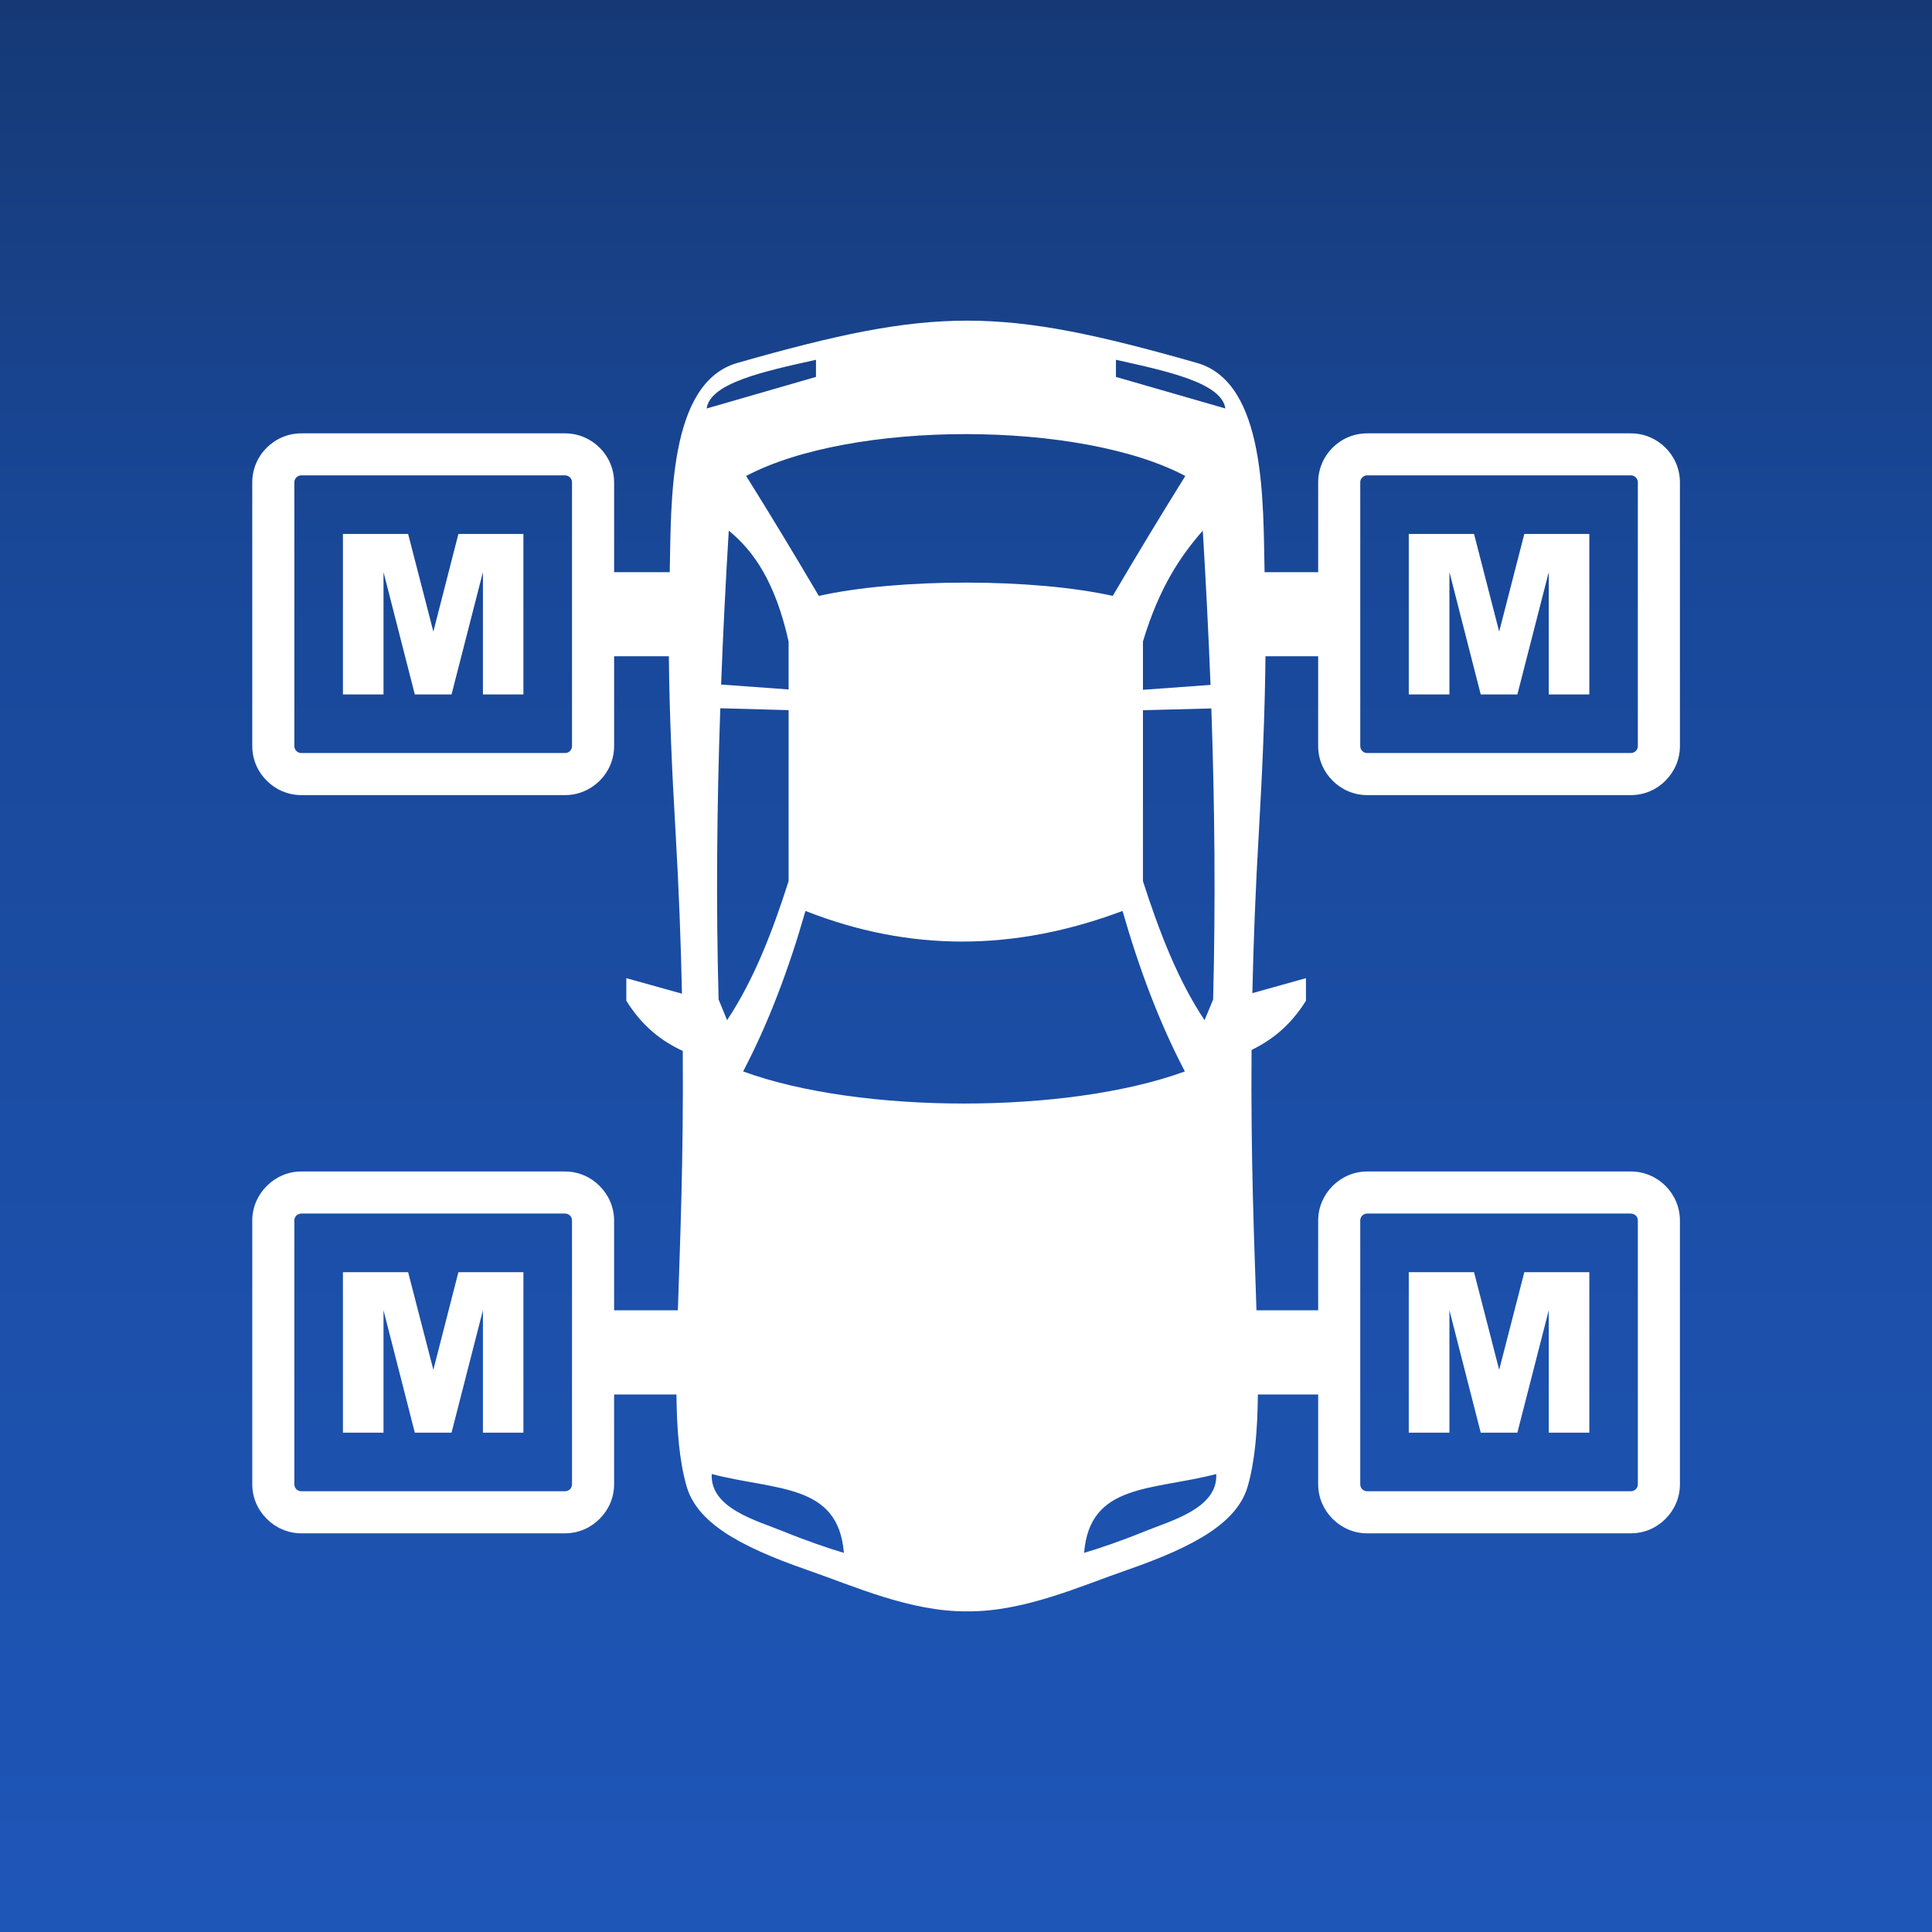 <?xml version="1.0" encoding="UTF-8"?>
<!DOCTYPE svg PUBLIC "-//W3C//DTD SVG 1.1//EN" "http://www.w3.org/Graphics/SVG/1.1/DTD/svg11.dtd">
<!-- Creator: CorelDRAW X7 -->
<svg xmlns="http://www.w3.org/2000/svg" xml:space="preserve" width="80px" height="80px" version="1.1" style="shape-rendering:geometricPrecision; text-rendering:geometricPrecision; image-rendering:optimizeQuality; fill-rule:evenodd; clip-rule:evenodd"
viewBox="0 0 21667 21667"
 xmlns:xlink="http://www.w3.org/1999/xlink">
 <rect x="0" y="0" width="21667" height="21667" fill="#808080" stroke="none"/>
 <defs>
  <style type="text/css">
   <![CDATA[
    .fil1 {fill:white}
    .fil0 {fill:url(#id0)}
   ]]>
  </style>
  <linearGradient id="id0" gradientUnits="userSpaceOnUse" x1="-0" y1="0" x2="-0" y2="21660.1">
   <stop offset="0" style="stop-opacity:1; stop-color:#163975"/>
   <stop offset="0.29" style="stop-opacity:1; stop-color:#194899"/>
   <stop offset="1" style="stop-opacity:1; stop-color:#1E56B8"/>
  </linearGradient>
 </defs>
 <g id="Ebene_x0020_1">
  <path class="fil0" d="M0 21667l21667 0 0 -21667 -21667 0 0 21667z"/>
  <path class="fil1" d="M7925 4581c408,-118 817,-236 1226,-354 0,-63 0,-128 0,-192 -591,131 -1186,261 -1226,546zm-4079 1407l731 0 283 1095 281 -1095 729 0 0 1800 -454 0 0 -1372 -352 1372 -412 0 -351 -1372 0 1372 -455 0 0 -1800zm0 8279l731 0 283 1095 281 -1095 729 0 0 1800 -454 0 0 -1373 -352 1373 -412 0 -351 -1373 0 1373 -455 0 0 -1800zm11953 -8279l732 0 282 1095 282 -1095 729 0 0 1800 -455 0 0 -1372 -352 1372 -411 0 -351 -1372 0 1372 -456 0 0 -1800zm0 8279l732 0 282 1095 282 -1095 729 0 0 1800 -455 0 0 -1373 -352 1373 -411 0 -351 -1373 0 1373 -456 0 0 -1800zm-467 -9407l2958 0c151,0 288,61 388,161 100,99 162,237 162,388l0 2958c0,151 -62,288 -162,388 -99,100 -236,162 -388,162l-2958 0c-150,0 -288,-62 -387,-162 -100,-99 -162,-236 -162,-388l0 -1007 -591 0c-6,631 -35,1284 -73,1950 -39,664 -62,1271 -74,1828l601 -168c0,85 0,169 0,253 -177,284 -387,443 -610,552 -10,1221 31,2169 55,2920l692 0 0 -1007c0,-150 62,-287 161,-387l1 -1c100,-100 237,-162 387,-162l2958 0c152,0 289,62 389,162 99,100 161,237 161,388l0 2958c0,151 -62,288 -162,388 -99,100 -236,162 -388,162l-2958 0c-150,0 -287,-62 -387,-162l-1 -1c-99,-99 -161,-237 -161,-387l0 -1007 -676 0c-5,414 -34,746 -112,1023 -113,404 -570,672 -1352,944 -529,183 -1161,471 -1796,465 -635,6 -1268,-282 -1797,-465 -782,-272 -1239,-540 -1352,-944 -78,-277 -107,-609 -112,-1023l-699 0 0 1007c0,150 -62,288 -162,387l-1 1c-99,100 -237,162 -387,162l-2958 0c-150,0 -287,-62 -387,-162l-1 -1c-100,-99 -162,-237 -162,-387l0 -2958c0,-150 62,-287 162,-387l1 -1c100,-100 237,-162 387,-162l2958 0c150,0 288,62 387,162l1 1c100,100 162,237 162,387l0 1007 715 0c24,-748 64,-1693 55,-2909 -232,-108 -450,-269 -633,-563 0,-84 0,-168 0,-253l624 174c-12,-559 -34,-1167 -73,-1834 -39,-666 -68,-1319 -74,-1950l-614 0 0 1007c0,152 -62,289 -162,389 -100,99 -237,161 -388,161l-2958 0c-151,0 -288,-62 -388,-162 -100,-99 -162,-236 -162,-388l0 -2958c0,-151 62,-289 162,-388 99,-99 237,-161 388,-161l2958 0c151,0 289,62 388,161 100,99 162,237 162,388l0 1008 624 0c17,-769 -20,-2126 759,-2347 2217,-632 2936,-632 5153,0l0 0c780,221 741,1578 759,2347l601 0 0 -1008c0,-151 62,-289 161,-388 99,-99 237,-161 388,-161zm-2514 2876l758 -55c-23,-577 -52,-1152 -87,-1730 -247,282 -487,632 -671,1243l0 542 0 0zm787 3473c28,-1083 18,-2171 -20,-3264l-767 20 0 1917c184,570 392,1112 691,1559 31,-77 64,-155 96,-232l0 0zm-4761 -3477l0 -538c-150,-670 -393,-1016 -671,-1243 -35,575 -64,1151 -86,1726l757 55 0 0zm-785 3477c32,77 63,155 95,232 298,-447 508,-989 690,-1559l0 -1918 -766 -21c-38,1094 -49,2183 -19,3266l0 0zm4420 -4526c285,-484 555,-929 814,-1345 -1180,-626 -3744,-626 -4925,0 260,416 530,861 815,1345 888,-199 2406,-199 3296,0l0 0zm809 5333c-283,-540 -511,-1145 -699,-1800 -1219,458 -2392,458 -3556,0 -187,655 -416,1260 -699,1800 1311,480 3643,480 4954,0l0 0zm-455 5160c304,-124 827,-260 807,-645 -724,188 -1419,102 -1482,884 159,-46 416,-134 675,-239l0 0zm-4044 0c258,105 516,193 675,239 -63,-782 -758,-696 -1482,-884 -20,385 503,521 807,645l0 0zm4953 -12595c-41,-285 -635,-415 -1227,-546 0,64 0,129 0,192 409,118 818,236 1227,354l0 0zm-7405 9029l-2958 0c-22,0 -41,9 -55,22l-1 1c-13,14 -22,33 -22,55l0 2958c0,22 9,41 22,55l1 1c14,13 33,22 55,22l2958 0c22,0 41,-9 55,-22l1 -1c13,-14 22,-33 22,-55l0 -2958c0,-22 -9,-41 -22,-55l-1 -1c-14,-13 -33,-22 -55,-22zm0 -8279l-2958 0c-21,0 -41,9 -55,23 -14,14 -23,34 -23,55l0 2958c0,21 9,41 23,55 14,15 33,23 55,23l2958 0c22,0 41,-8 55,-22 14,-15 23,-35 23,-56l0 -2958c0,-21 -9,-41 -23,-55 -14,-14 -34,-23 -55,-23zm11953 8279l-2958 0c-21,0 -41,9 -54,22l-1 1c-14,14 -22,33 -22,55l0 2958c0,22 8,41 22,55l1 1c13,13 33,22 54,22l2958 0c22,0 41,-9 55,-23 15,-14 23,-33 23,-55l0 -2958c0,-22 -8,-41 -22,-55 -15,-14 -34,-23 -56,-23zm0 -8279l-2958 0c-21,0 -40,9 -54,23 -15,14 -23,34 -23,55l0 2958c0,21 8,41 23,55 13,15 33,23 54,23l2958 0c22,0 41,-9 55,-23 15,-14 23,-33 23,-55l0 -2958c0,-21 -9,-41 -23,-55 -13,-14 -33,-23 -55,-23z"/>
 </g>
</svg>
